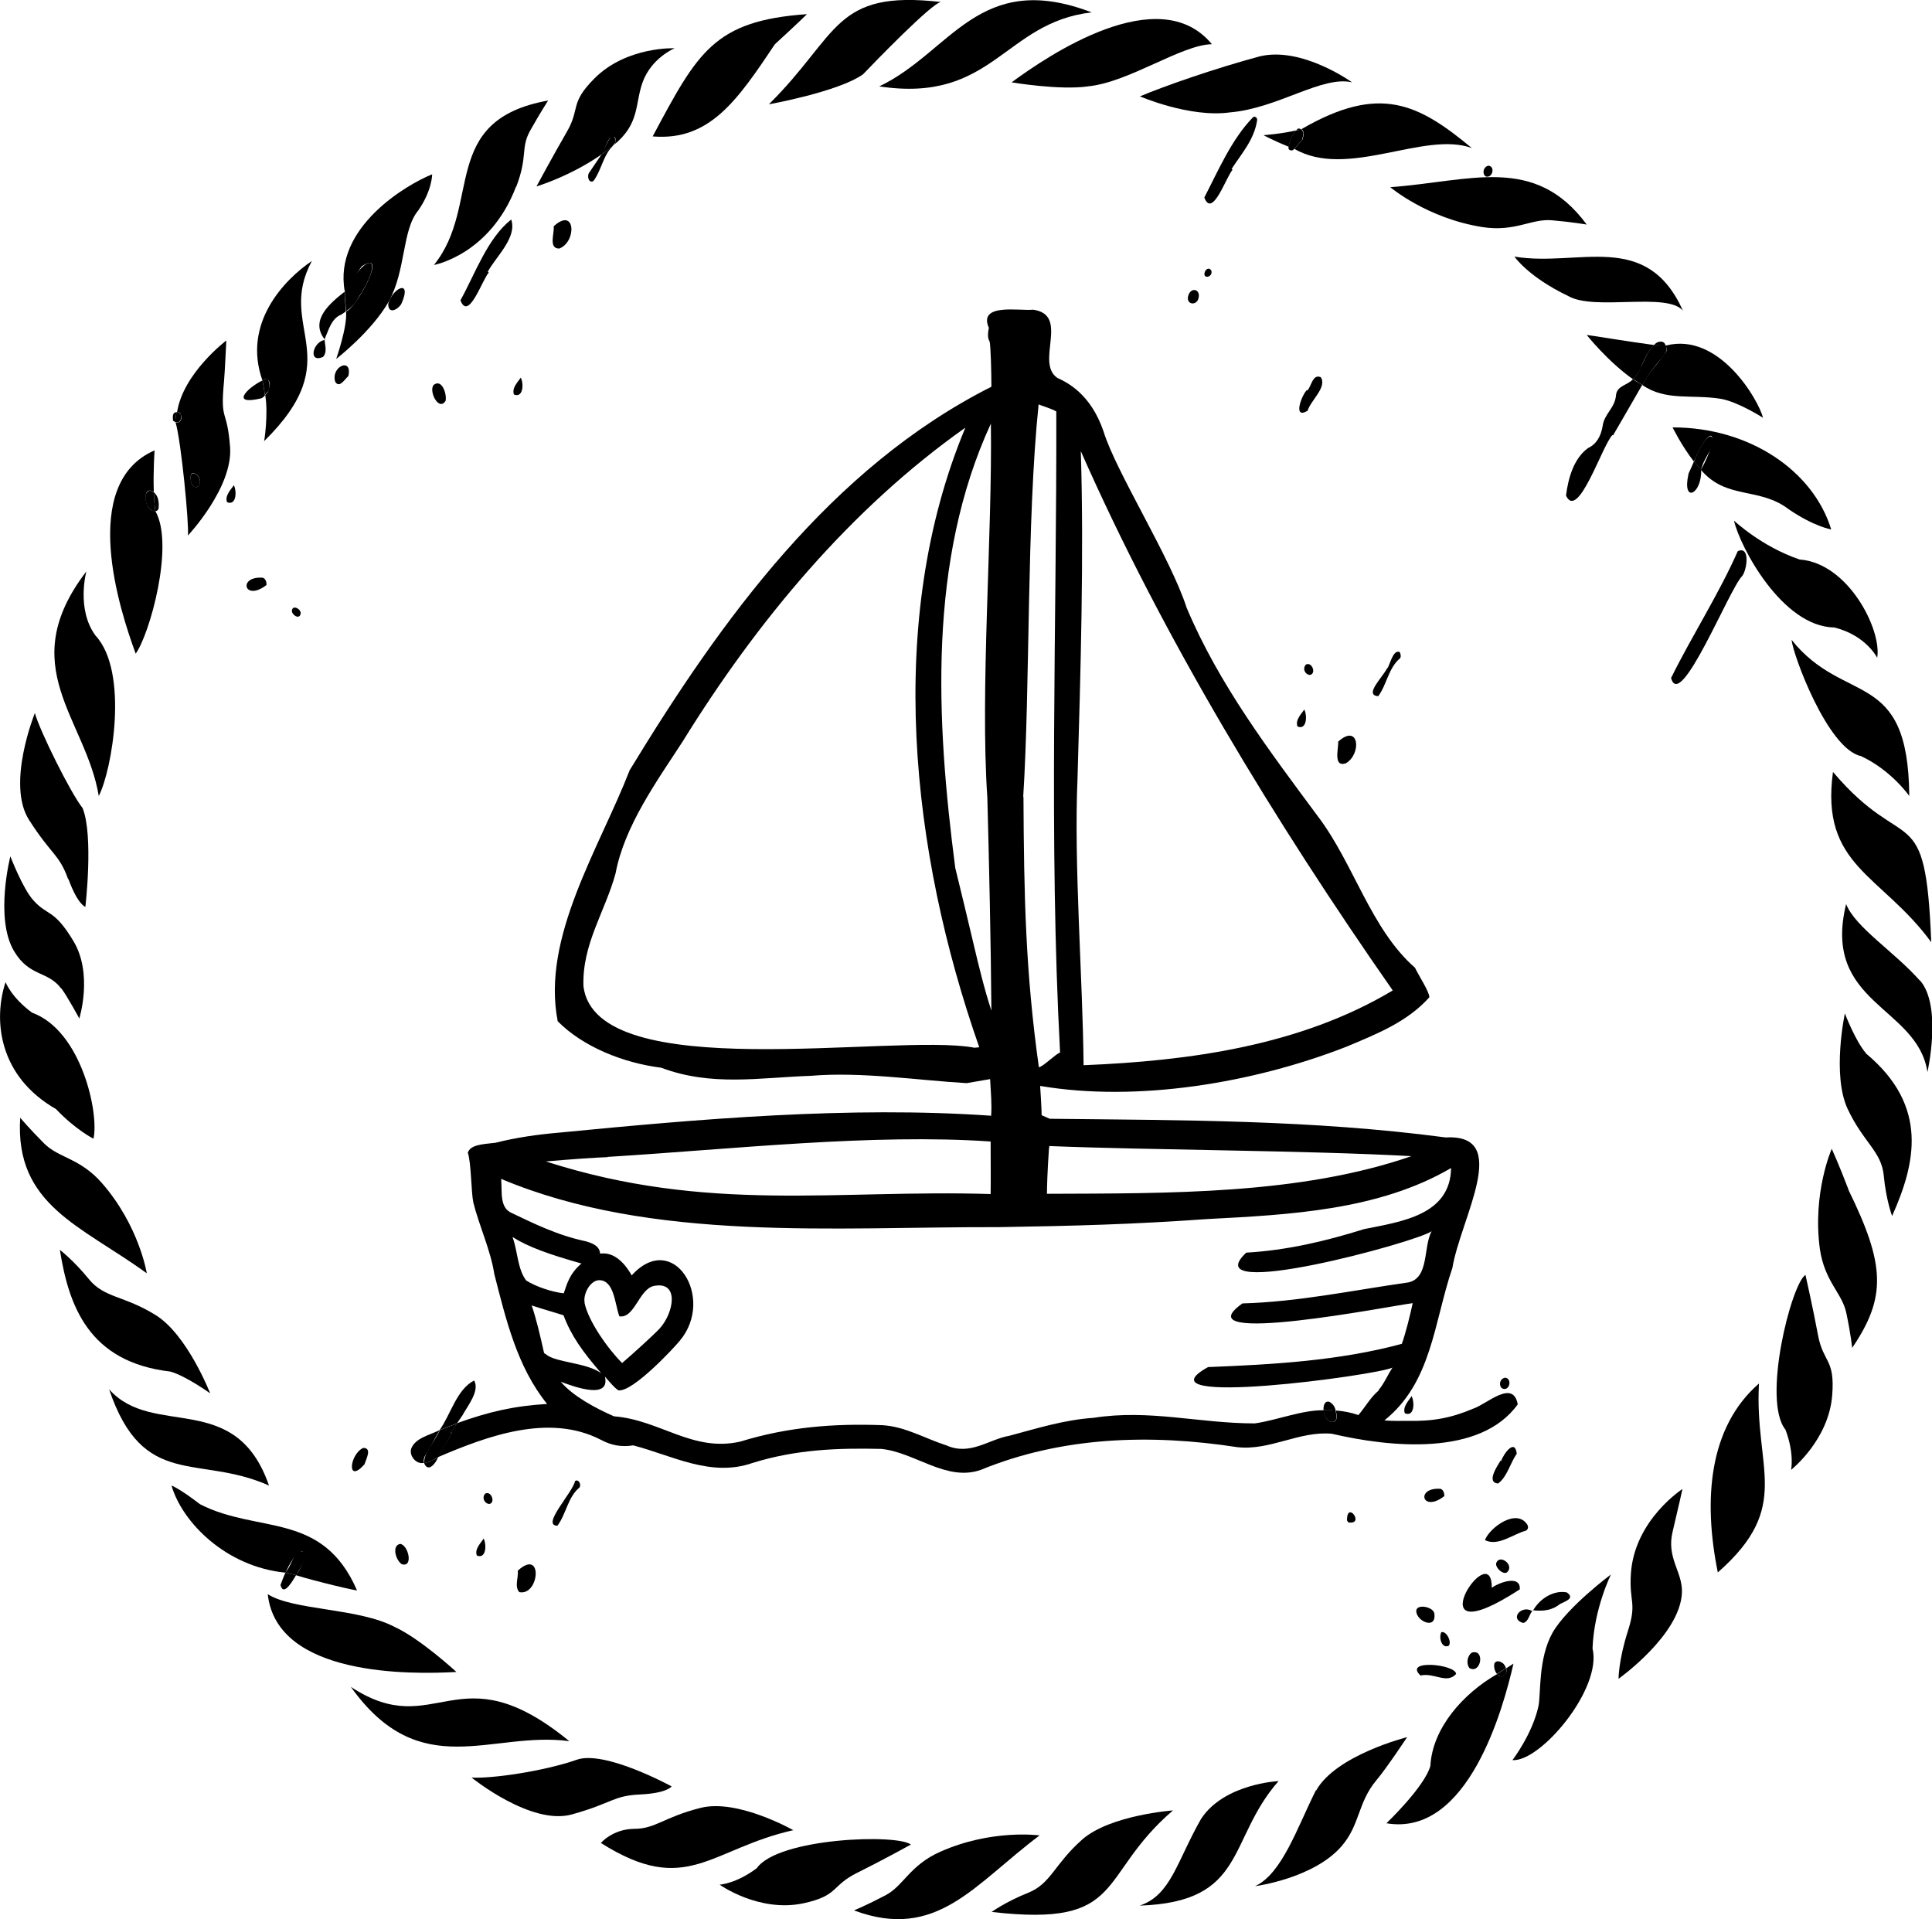 <?xml version="1.0" encoding="UTF-8"?><svg id="b" xmlns="http://www.w3.org/2000/svg" viewBox="0 0 76.49 75.98"><g id="c"><path d="M16.81,57.67c.2-.35.4-.7.6-1.06-.38.2-.97.31-1.13.74-.09.29.21.64.51.56-.04-.08,0-.17.02-.25"/><path d="M60.09,55.6c-.18-1.02-1.23-.01-1.75.16-.89.38-1.62.51-2.6.49-.26,0-.67.01-.93-.02,1.88-1.5,1.96-3.89,2.69-6.03.33-1.98,2.37-5.32-.26-5.17-5.29-.7-10.41-.68-15.68-.74l-.32-.14c0-.2-.05-1.06-.06-1.16,3.84.65,8.43-.11,12.12-1.55,1.27-.53,2.43-1,3.29-1.96,0-.22-.43-.87-.57-1.17-1.74-1.52-2.42-4.1-3.82-5.96-1.95-2.63-3.94-5.25-5.22-8.29-.65-2.01-2.8-5.38-3.29-6.98-.51-1.5-1.46-1.95-1.83-2.12-.89-.61.51-2.5-.96-2.7-.52.06-2.19-.28-1.75.72-.03.15-.07.39.03.54.04.15.07,1.17.07,1.79-6.36,3.21-10.7,9.23-14.32,15.18-1.21,3.11-3.5,6.62-2.85,9.94,1,1.01,2.59,1.65,4.1,1.84,1.99.75,3.89.39,5.92.32,1.99-.17,4.27.18,6.17.29l.93-.16c.03.57.07.97.04,1.45-5.6-.39-11.57.13-17.11.67-.82.07-1.69.19-2.51.4-.58.06-.99.09-1.1.39.14.41.13,1.56.22,1.98.22.89.69,1.9.83,2.83.46,1.79.9,3.67,2.09,5.14-1.32.08-2.31.31-3.56.76-.08.12-.17.24-.25.36.01.01.02.02.04.03-.19.32-.37.64-.56.96,1.96-.84,4.41-1.75,6.46-.69.43.23.82.29,1.28.22,1.54.4,3.07,1.27,4.71.7,1.73-.54,3.38-.6,5.11-.56,1.33.13,2.58,1.31,3.94.83,3.22-1.32,6.7-1.43,10.15-.9,1.3.15,2.46-.65,3.75-.53,2.27.53,5.88.92,7.37-1.18M41.54,45.45s0-.06,0-.08c3.93.16,10.17.17,14.34.4-4.42,1.53-9.63,1.47-14.43,1.49,0-.3.02-.9.08-1.8M42.66,30.82c.12-4.14.26-8.9.13-12.96,3.28,7.43,7.69,14.67,12.35,21.35-3.66,2.19-8.05,2.79-12.24,2.96-.03-3.39-.39-7.97-.24-11.35M40.51,31.55c.28-4.4.13-10.92.61-15.54.08.04.55.18.7.28.02,8.46-.3,16.94.15,25.38-.15.03-.67.56-.84.58-.53-3.78-.59-6.77-.61-10.71M38.56,41.47s-.01,0-.02,0c-3.19-.57-14.94,1.54-15.44-2.42-.06-1.67.85-2.94,1.27-4.47.35-1.88,1.64-3.66,2.66-5.23,2.93-4.74,6.63-9.2,11.19-12.42-3.19,7.64-2.16,16.8.55,24.53l-.22.02ZM38.53,37.31c-.23-.98-.47-1.97-.71-2.95-.76-5.84-1.09-12.17,1.41-17.59.06,4.45-.43,10.52-.14,14.81.07,2.61.14,5.75.16,8.43-.29-.89-.51-1.81-.72-2.7M24.05,45.8c5.02-.31,10.5-.93,15.17-.61,0,.6.01,1.53,0,2.08-6.09-.19-11.19.77-17.61-1.29.9-.08,2.02-.16,2.44-.17M20.83,50.69c-.35-.47-.33-1.16-.54-1.72.61.39,1.45.69,2.73,1.05-.48.41-.58.83-.7,1.18-.46-.05-1.1-.26-1.49-.51M21.63,53.62s-.07-.03-.09-.06c-.16-.71-.3-1.32-.49-1.88.45.15,1.02.31,1.26.39.3.8.74,1.42,1.49,2.29-.59-.42-1.75-.41-2.17-.73M23.15,51.58c-.08-.32.2-.89.57-.9v-.24.24c.6,0,.62.94.8,1.43.6.1.78-1.07,1.36-1.2,1.03-.21.8,1.06.24,1.68-.24.26-1.07,1.01-1.49,1.37-.57-.57-1.34-1.66-1.49-2.39M54.58,55.05c-.33.28-.53.66-.8.97-.29-.1-.59-.16-.9-.18.22.68-.46.53-.47-.01-.84-.02-1.87.4-2.73.52-2.22,0-4.17-.57-6.39-.22-1.17.08-2.24.42-3.33.71-.81.14-1.55.8-2.49.38-.85-.27-1.63-.75-2.55-.8-1.9-.07-3.73.07-5.61.65-1.89.43-3.18-.86-5-1-.71-.31-1.62-.79-2.11-1.37.58.22,1.96.71,1.75-.2.23.25.33.4.53.54.57.09,2.26-1.74,2.44-1.97,1.41-1.69-.27-4.39-1.91-2.58-.23-.41-.66-.95-1.25-.86-.02-.3-.29-.41-.57-.49-1.14-.24-2.11-.73-2.91-1.11-.52-.21-.39-.84-.44-1.36,5.99,2.52,13.22,1.89,19.71,1.91,3.06-.05,5.29-.11,8.25-.32,3.23-.17,6.78-.34,9.65-2.02-.03,1.87-1.97,2.12-3.45,2.42-1.53.48-3.07.84-4.66.93-2.11,1.99,6.81-.43,7.34-.85-.34.63-.09,1.86-.93,2.03-2.19.31-4.35.77-6.56.83-2.48,1.75,6.02.07,6.74-.01-.09.43-.28,1.2-.43,1.61-2.47.67-5.12.82-7.67.92-2.96,1.64,6.78.31,7.3.02-.19.29-.33.63-.55.89"/><path d="M43.06,3.42c1.62-.15,3.71-1.65,4.92-1.67-2.09-2.54-6.49.45-7.93,1.51,0,0,1.9.32,3.02.16"/><path d="M45.12,3.81s1.98.86,3.57.64c1.91-.16,3.65-1.47,4.84-1.19,0,0-1.98-1.43-3.65-1.03-1.75.47-3.77,1.17-4.76,1.59"/><path d="M34.81,3.42c4.51.68,4.93-2.53,8.41-2.93-4.47-1.71-5.57,1.58-8.41,2.93"/><path d="M30.44,4.13s2.77-.5,3.73-1.19c.43-.45,2.76-2.86,3.09-2.86-4.27-.49-4.02,1.28-6.82,4.05"/><path d="M25.84,5.4c2.26.19,3.36-1.44,4.84-3.65.95-.87,1.27-1.19,1.27-1.19-3.69.26-4.33,1.51-6.11,4.84"/><path d="M23.81,6.12c.13-.07.22-.79.52-.7.08.09.05.25-.04.33,1.05-.85.84-1.62,1.15-2.49.35-.97,1.27-1.35,1.27-1.35,0,0-1.9-.08-3.17,1.19-1.01,1.01-.55,1.19-1.11,2.14-.55.95-1.19,2.14-1.19,2.14,0,0,1.34-.4,2.58-1.27"/><path d="M20.44,7.39c.47-1.23.16-1.51.55-2.22.4-.71.71-1.19.71-1.19-4.34.78-2.6,4.13-4.52,6.51,0,0,2.22-.4,3.25-3.1"/><path d="M14.33,10.54c1.08-.72-.24,1.68-.63,1.79.06.6-.39,1.88-.39,1.88,0,0,1.4-1.08,2.08-2.27h0c.69-1.25.52-2.83,1.17-3.61.55-.79.55-1.43.55-1.43-.96.38-3.93,2.09-3.46,4.64.26-.31.44-.68.68-1.01"/><path d="M10.63,15.06c.11.14.02.28-.02.45-.04.04-.07.09-.11.14.13.69-.04,1.9-.05,1.82,3.39-3.32.46-4.5,1.9-7.14-1.11.75-2.76,2.48-1.96,4.73.07-.07.15-.07.23,0"/><path d="M5.37,25.88c.55-.75,1.55-4.31.78-5.65-.44.06-.56-1.08-.06-.75-.03-.81.03-1.65.03-1.65-3.02,1.31-1.37,6.36-.75,8.04"/><path d="M7.13,16.38c.12.15.02.4-.18.34h0c.22.72.54,4.03.49,4.48,0,0,1.78-1.89,1.67-3.49-.12-1.6-.4-.95-.24-2.62.03-.33.09-1.61.09-1.61,0,0-1.71,1.29-1.95,2.84.05-.01.11,0,.14.06M7.6,18.74c.3-.04.43.41.2.54-.26.06-.31-.47-.2-.54"/><path d="M3.91,31.51c.52-.99,1.21-4.91-.13-6.35-.77-1.05-.36-2.54-.36-2.54-2.88,3.76-.02,5.82.49,8.89"/><path d="M2.71,34.8c.37,1.02.67,1.1.67,1.1,0,0,.33-2.82-.11-3.91-.49-.62-1.69-3.05-1.89-3.76,0,0-1.14,2.81-.23,4.23.91,1.42,1.18,1.33,1.55,2.35"/><path d="M2.43,39.13c.24.32.71,1.19.71,1.19,0,0,.55-1.76-.23-3.06-.78-1.3-1.02-.98-1.59-1.62-.42-.46-.91-1.74-.91-1.74,0,0-.63,2.46.15,3.76.61,1.02,1.32.76,1.86,1.47"/><path d="M2.23,43.92c.76.8,1.47,1.16,1.47,1.16.23-.99-.47-4.28-2.43-4.99-.83-.61-1.05-1.21-1.05-1.21-.49,1.49-.29,3.73,2.02,5.04"/><path d="M5.81,50.4s-.3-1.88-1.78-3.57c-.87-.99-1.7-.98-2.28-1.56-.58-.58-.95-1.02-.95-1.02-.22,3.46,2.41,4.27,5,6.15"/><path d="M6.75,54.3c.61.17,1.57.86,1.57.86,0,0-.9-2.32-2.16-3.1-1.26-.78-2.03-.67-2.64-1.42-.61-.75-1.15-1.16-1.15-1.16.35,2.2,1.13,4.45,4.39,4.82"/><path d="M10.65,58.81c-1.32-3.82-4.59-1.85-6.33-3.81,1.35,3.99,3.53,2.56,6.33,3.81"/><path d="M18.07,66.19s-1.42-1.31-2.44-1.78c-1.44-.76-4.02-.65-5.03-1.3.36,3.27,5.68,3.18,7.47,3.08"/><path d="M11.32,62.23c.57-1.29,1.1-.88.4.13.65.21,2.56.67,2.41.59-1.37-3.14-3.91-2.22-6.21-3.4-.82-.63-1.13-.74-1.13-.74.42,1.45,2.15,3.22,4.52,3.45,0-.01,0-.02.01-.03"/><path d="M22.54,68.93c-4.45-3.64-5.26.08-8.65-2.15,2.75,3.86,5.56,1.73,8.65,2.15"/><path d="M26.59,70.72s-2.67-1.46-3.77-1.05c-1.29.45-3.36.75-4.15.7,0,0,2.35,1.91,3.97,1.46,1.62-.45,1.62-.74,2.7-.79,1.08-.05,1.25-.32,1.25-.32"/><path d="M31.42,72.46s-2.21-1.26-3.68-.89c-1.47.37-1.78.83-2.63.83-.86.01-1.32.56-1.32.56,3.4,2.15,4.3.24,7.63-.51Z"/><path d="M36.07,73.03c-.5-.44-5.26-.28-6.11.93-.83.62-1.47.65-1.47.65,0,0,1.55,1.11,3.31.74,1.4-.3,1.11-.69,2.1-1.19.99-.49,2.17-1.14,2.17-1.14"/><path d="M41.15,72.66s-1.89-.26-3.93.65c-1.21.54-1.44,1.34-2.16,1.72-.72.38-1.25.6-1.25.6,3.28,1.22,4.76-1.03,7.35-2.97"/><path d="M46.45,71.67s-2.49.18-3.6,1.15c-1.11.98-1.24,1.75-2.14,2.11-.9.36-1.45.76-1.45.76,5.37.62,4.13-1.4,7.18-4.02"/><path d="M47.55,72.01c-.96,1.68-1.19,3.02-2.43,3.43,4.26-.14,3.45-2.6,5.5-4.93,0,0-2.16.1-3.07,1.5"/><path d="M59.63,66.04c.09.22-.19.47-.35.23-1.35.77-2.57,2.14-2.65,3.64-.23.83-1.74,2.27-1.74,2.27,3.24.55,4.63-4.57,5.03-6.32,0,0-.11.07-.28.18"/><path d="M52.1,70.87c-.74,1.47-1.34,3.31-2.41,3.8,0,0,2.33-.3,3.44-1.6.72-.85.62-1.7,1.36-2.59.4-.47,1.22-1.71,1.22-1.71,0,0-2.82.71-3.6,2.11"/><path d="M61.47,64.63c-.58,1.03-.46,2.44-.56,2.91-.24,1.11-1.03,2.14-1.03,2.14,1.11.08,3.56-2.83,3.17-4.42.06-1.59.73-2.93.73-2.93,0,0-1.72,1.28-2.31,2.3"/><path d="M66.62,58.94s-1.9,1.22-2.05,3.34c-.08,1.17.25,1.14-.12,2.29-.37,1.15-.37,1.89-.37,1.89,0,0,2.44-1.73,2.51-3.41.03-.83-.62-1.36-.37-2.41.25-1.05.39-1.69.39-1.69"/><path d="M69.64,54.77c-2,1.74-2.21,4.62-1.63,7.48,2.98-2.62,1.44-4.1,1.63-7.48Z"/><path d="M71.48,50.47c-.56.36-1.73,4.97-.79,6.13.36.96.22,1.59.22,1.59,0,0,1.5-1.18,1.63-2.97.11-1.43-.35-1.26-.56-2.35-.2-1.08-.5-2.4-.5-2.4"/><path d="M73.19,47.11c-.4-1.05-.67-1.63-.67-1.63,0,0-.77,1.74-.47,3.96.19,1.31.89,1.75,1.05,2.55.17.8.23,1.37.23,1.37,1.37-2.02,1.3-3.3-.15-6.26"/><path d="M73.88,41.7c-.42-.48-.84-1.58-.84-1.58,0,0-.52,2.43.11,3.78.63,1.34,1.34,1.68,1.43,2.64s.33,1.6.33,1.6c.91-2.04,1.49-4.34-1.04-6.44"/><path d="M76.01,38.82c-1.02-1.15-2.56-2.11-2.92-3.03-.97,3.96,2.82,4.03,3.22,6.65,0,0,.59-2.6-.29-3.62"/><path d="M70.93,25.33c.06.61,1.43,4.31,2.74,4.6,1.2.55,1.92,1.58,1.92,1.58-.04-5.1-2.56-3.55-4.66-6.18"/><path d="M72.57,30.56c-.51,3.74,1.91,4.04,3.89,6.74-.23-5.79-1-3.33-3.89-6.74"/><path d="M72.62,24.84c1.26.31,1.7,1.2,1.7,1.2.19-1.1-1.14-3.75-3.07-3.89-1.51-.51-2.6-1.54-2.6-1.54.23,1.02,1.9,4.2,3.97,4.23"/><path d="M66.22,16.92s.34.7.84,1.35c.78-1.74,1.03-1,.28.33,1.02,1.2,2.31.66,3.49,1.57,1,.68,1.67.79,1.67.79-.72-2.34-3.25-4.04-6.27-4.04"/><path d="M65.95,13.95c-.31.43-.68.81-.93,1.29.93.65,1.95.36,3.12.55.7.13,1.66.75,1.66.75-.17-.69-1.73-3.41-3.85-2.86.04.1.05.21,0,.27"/><path d="M64.98,14.51c.13-.3.27-.63.52-.85-.87-.11-2.68-.41-2.68-.4,0,0,.82,1.04,1.84,1.76.13-.14.24-.31.33-.5"/><path d="M59.96,10.16s.54.8,2.13,1.56c1.04.6,3.91-.17,4.54.58-1.45-3.22-4.13-1.72-6.66-2.14"/><path d="M55.03,7.4s1.45,1.24,3.66,1.59c1.3.2,1.93-.34,2.75-.27.81.07,1.38.17,1.38.17-2.06-2.79-4.6-1.71-7.78-1.48"/><path d="M51.52,5.11c.15.1.08.27.05.41-.11.12-.22.25-.33.37,2.1,1.22,5.14-.72,7.03-.03-2.12-1.76-3.65-2.54-6.74-.75"/><path d="M50.04,5.36s.41.22.98.45c.05-.25.14-.47.3-.65-.58.14-1.28.19-1.28.19"/><path d="M55.88,55.25s0,.01,0,.02h0s-.01-.01,0-.02"/><path d="M55.62,55.95c.36.15.4-.39.27-.68-.12.18-.37.43-.27.68"/><path d="M60.69,63.76s-.02,0-.02,0c0,0,0,.02-.01.02,0,0,.01,0,.02,0,0,0,.01-.02.02-.02"/><path d="M60.3,64.25c.21-.04.24-.32.36-.47-.42-.26-.91.31-.36.47"/><path d="M61.76,63.5c.19-.1.62-.22.27-.46-.52-.1-1.07.25-1.33.71.4.04.76,0,1.06-.25"/><path d="M12.79,14.13c.17-.19.08-.44.06-.67-.47.08-.66.93-.06.67"/><path d="M12.85,13.42s0,.01,0,.02c0,0,0,.01,0,.01,0,0,.01,0,.02-.01,0,0,0-.02-.01-.02"/><path d="M13.53,12.44c.06-.03.11-.08.16-.11-.01-.26-.04-.47-.05-.78-.54.43-1.39,1.11-.79,1.88.16-.36.27-.83.67-.98"/><path d="M14.16,11.83c1.09-1.65.46-2.02-.51-.29,0,.32.04.52.05.78.19-.13.35-.29.47-.5"/><path d="M65.94,13.68c-.04-.23-.35-.18-.45-.02.13.01.28.02.45.02"/><path d="M65.02,15.24c-.12-.07-.25-.14-.37-.23-.2.24-.63.25-.67.63-.04.52-.47.74-.53,1.23-.07.4-.24.71-.58.87-.56.41-.78,1.17-.87,1.88.48,1.02,1.44-2.01,1.84-2.4,0,0,.01.01.02.02.38-.66.77-1.32,1.15-1.99"/><path d="M65.76,14.21c.13-.16.29-.31.19-.54-.17,0-.32,0-.45-.02-.41.36-.47.98-.84,1.36.12.08.24.16.36.23.22-.37.46-.72.74-1.03"/><path d="M68.97,22.81c.19-.22.34-1.22-.17-.99-.76,1.72-1.8,3.32-2.64,5.02.36,1.36,2.3-3.52,2.81-4.03"/><path d="M60.17,62.92c.04-.6-.85-.26-1.11-.06.02-2.15-3.23,2.88,1.11.06"/><path d="M20.24,8.69c-.94.74-1.43,2.15-2.01,3.2.32.84.86-.81,1.12-1.1-.01-.01-.02-.02-.04-.03.33-.61,1.17-1.35.93-2.07"/><path d="M66.85,18.76c-.27,1.2.54.81.5-.17-.1-.11-.19-.21-.28-.33-.07.17-.15.33-.22.49"/><path d="M67.83,17.52c-.06-.77-.68.48-.76.75.09.11.18.22.28.33.08-.41.37-.69.48-1.08"/><path d="M60.48,60.38c-.42-.71-1.51.1-1.69.59.52.26,1.1-.23,1.61-.37.08-.03.12-.12.08-.22"/><path d="M20.5,62.18c.03.27-.14.63.06.85.8.16.95-1.77-.06-.85"/><path d="M11.11,62.76c.12.47.5-.22.61-.4-.14-.04-.28-.07-.42-.1-.04.08-.12.28-.2.5"/><path d="M12.03,61.43c-.41-.1-.41.42-.71.8,0,0,0,.02-.01.03.13.03.27.06.42.1.12-.26.46-.63.3-.93"/><path d="M22.77,58.63c-.11.48-1.36,1.77-.7,1.77.35-.47.41-1.13.87-1.51.09-.12-.04-.35-.17-.26"/><path d="M22.14,9.84c.7-.26.65-1.68-.22-.88.04.27-.22.88.22.88"/><path d="M23.33,6.83c-.1.12-.03.44.16.34.33-.43.39-1.05.8-1.42-.16.13-.32.26-.48.37-.21.31-.35.52-.48.71"/><path d="M24.38,5.58c-.14-.62-.51.5-.57.54.19-.16.49-.29.57-.54"/><path d="M56.24,66.33c.56-.12,1.03.35,1.41-.06-.02-.39-2.11-.59-1.41.06"/><path d="M59.31,58.73c.36-.26.48-.81.74-1.18-.07-.62-.52,0-.62.29l-.02-.02c-.13.22-.58.87-.1.91"/><path d="M52.28,14.93c-.31-.13-.36.36-.52.53l-.02-.02c-.21.21-.57,1.18.03.82.12-.41.8-.95.51-1.34"/><path d="M10.34,15.77c.06-.02.11-.07.15-.12-.03-.21-.06-.4-.1-.59-.64.32-1.27,1-.05.71"/><path d="M10.61,15.51c.12-.2.07-.66-.22-.46.04.19.07.38.1.59.04-.05.08-.1.11-.14"/><path d="M15.37,12.03c0,.44.39.22.52,0,.45-1.01-.35-.64-.52,0"/><path d="M15.38,11.94s.06-.1.09-.15c-.03.05-.07.09-.09.14,0,0,0,0,0,0"/><path d="M57.03,58.94c-1-.07-.73.97.15.29.01-.12-.04-.26-.15-.29"/><path d="M13.27,15.11c.17.29.4-.13.52-.22.18-.76-.7-.39-.52.22"/><path d="M51.37,5.1s-.03.05-.05.07c.07-.02.14-.03.2-.05-.04-.03-.12-.04-.15-.02"/><path d="M51.01,5.84c-.01.13.18.15.22.06-.07-.03-.14-.06-.21-.09,0,0,0,.02,0,.03"/><path d="M51.61,5.27s-.05-.13-.1-.15c-.07.02-.13.04-.2.05-.16.17-.25.4-.3.65.07.03.14.06.21.09.11-.12.22-.25.33-.37.02-.09.05-.17.05-.26"/><path d="M56.07,63.77c0,.41.79.76.72.13,0-.28-.7-.43-.72-.13"/><path d="M52.59,55.49c-.17-.02-.2.21-.19.34.17,0,.32,0,.48.01-.03-.16-.13-.3-.29-.36"/><path d="M52.4,55.83c.02.54.69.69.47.01-.15-.01-.31-.02-.47-.01"/><path d="M8.99,19.88c.35.15.4-.39.27-.67-.12.17-.37.42-.27.67"/><path d="M9.26,19.2s-.01,0,0-.02c0,0,0,.01,0,.02,0,0,0,0,0,0"/><path d="M10.4,22.87c-1-.07-.73.97.15.29.01-.12-.04-.26-.15-.29"/><path d="M6.28,20.12c.02-.21,0-.48-.19-.63.01.26.03.52.06.75.06-.01.12-.05.13-.12"/><path d="M5.96,19.42c-.38.03-.18.85.19.82-.03-.22-.05-.48-.06-.75-.04-.03-.09-.05-.13-.07"/><path d="M58.28,65.42c-.18.11-.25.43-.1.62.46.24.62-.76.1-.62"/><path d="M47.43,11.87c.17-.43-.32-.56-.4-.1-.03.27.28.33.4.1"/><path d="M59.55,65.89c-.12-.12-.29-.18-.38-.05-.04.13,0,.32.1.43.13-.09.25-.17.35-.23-.01-.05-.04-.11-.08-.15"/><path d="M59.44,66.37c.17.01.24-.19.19-.33-.1.06-.22.14-.35.23.04.05.09.1.15.1"/><path d="M7.72,19.29c.34,0,.21-.6-.12-.54-.1.08-.08.45.12.54"/><path d="M58.85,6.99c.24.05.35-.39.09-.43-.17.01-.27.24-.16.39.02.02.05.04.08.05"/><path d="M59.24,61.87c-.07.18.31.53.45.35.25-.28-.31-.7-.45-.35"/><path d="M57.06,64.62c-.11.25.04.66.3.53.13-.16-.11-.61-.3-.53"/><path d="M19.37,59.54c.26-.04.08-.54-.16-.41-.14.15-.04.39.16.41"/><path d="M59.51,54.98c.25.08.37-.39.09-.44-.19.02-.27.23-.17.39.03.02.05.04.08.05"/><path d="M11.56,24.15c-.04.17.28.4.34.16.05-.18-.29-.38-.34-.16"/><path d="M6.94,16.71c0-.13.03-.26.05-.39-.18,0-.15.21-.14.33.05.03.07.06.1.06"/><path d="M6.94,16.71s0,0,0,0c.28.1.32-.43.05-.4-.02.13-.05.26-.05.39"/><path d="M47.72,10.72c-.17.35.31.28.24,0-.06-.12-.17-.1-.24,0"/><path d="M53.33,60.19s.03.06.06.08c.66.1-.07-.89-.06-.08"/><path d="M20.35,15.62c.35.14.4-.39.27-.67-.12.17-.37.42-.27.67"/><path d="M20.61,14.93s0,.01,0,.02c0,0,0,0,0,0,0,0-.01-.01,0-.02"/><path d="M17.64,15.87c.06-.24-.13-.88-.46-.64-.23.21.18,1.08.46.64"/><path d="M18.31,56.03c.19-.36.7-.97.46-1.38-.7.37-.92,1.34-1.37,1.97.24-.1.47-.19.69-.27.07-.11.15-.21.22-.32"/><path d="M16.96,57.88c-.07.03-.12.03-.17.04.16.4.46.01.55-.22-.12.06-.25.12-.37.18Z"/><path d="M17.85,56.71c.08-.12.17-.24.25-.36-.22.08-.45.17-.69.27-.18.43-.62.84-.62,1.3.18,0,.37-.15.55-.22.19-.32.37-.64.55-.96-.01-.01-.03-.02-.04-.03"/><path d="M14.38,57.32c-.55.26-.66,1.45.05.65.07-.22.31-.65-.05-.65"/><path d="M19.14,60.88s0,.01,0,.02c0,0,0,0,0,0,0,0-.01-.01,0-.02"/><path d="M18.88,61.58c.35.15.4-.39.27-.67-.12.18-.37.42-.27.67"/><path d="M15.85,61.12c-.34.05-.2.62.05.8.47.16.28-.74-.05-.8"/><path d="M49.77,4.77c.02-.1-.08-.19-.16-.13-.85.87-1.38,2.12-1.93,3.18.32.84.86-.81,1.12-1.1-.01,0-.02-.02-.04-.03.4-.62.89-1.15,1.01-1.92"/><path d="M53.28,30.22c.64-.37.53-1.61-.3-.86.02.27-.21,1.02.3.86"/><path d="M54.56,27.57c.35-.47.41-1.13.87-1.51.05-.06.02-.2-.02-.25-.28-.11-.4.61-.5.66-.19.36-.91,1.05-.35,1.09"/><path d="M51.7,26.31c-.14.16-.04.39.16.41.27-.05.08-.54-.16-.41"/><path d="M51.63,28.06s0,.01,0,.02c0,0,0,0,0,0,0,0-.01-.01,0-.02"/><path d="M51.37,28.76c.35.15.4-.39.27-.67-.12.17-.37.42-.27.67"/></g></svg>